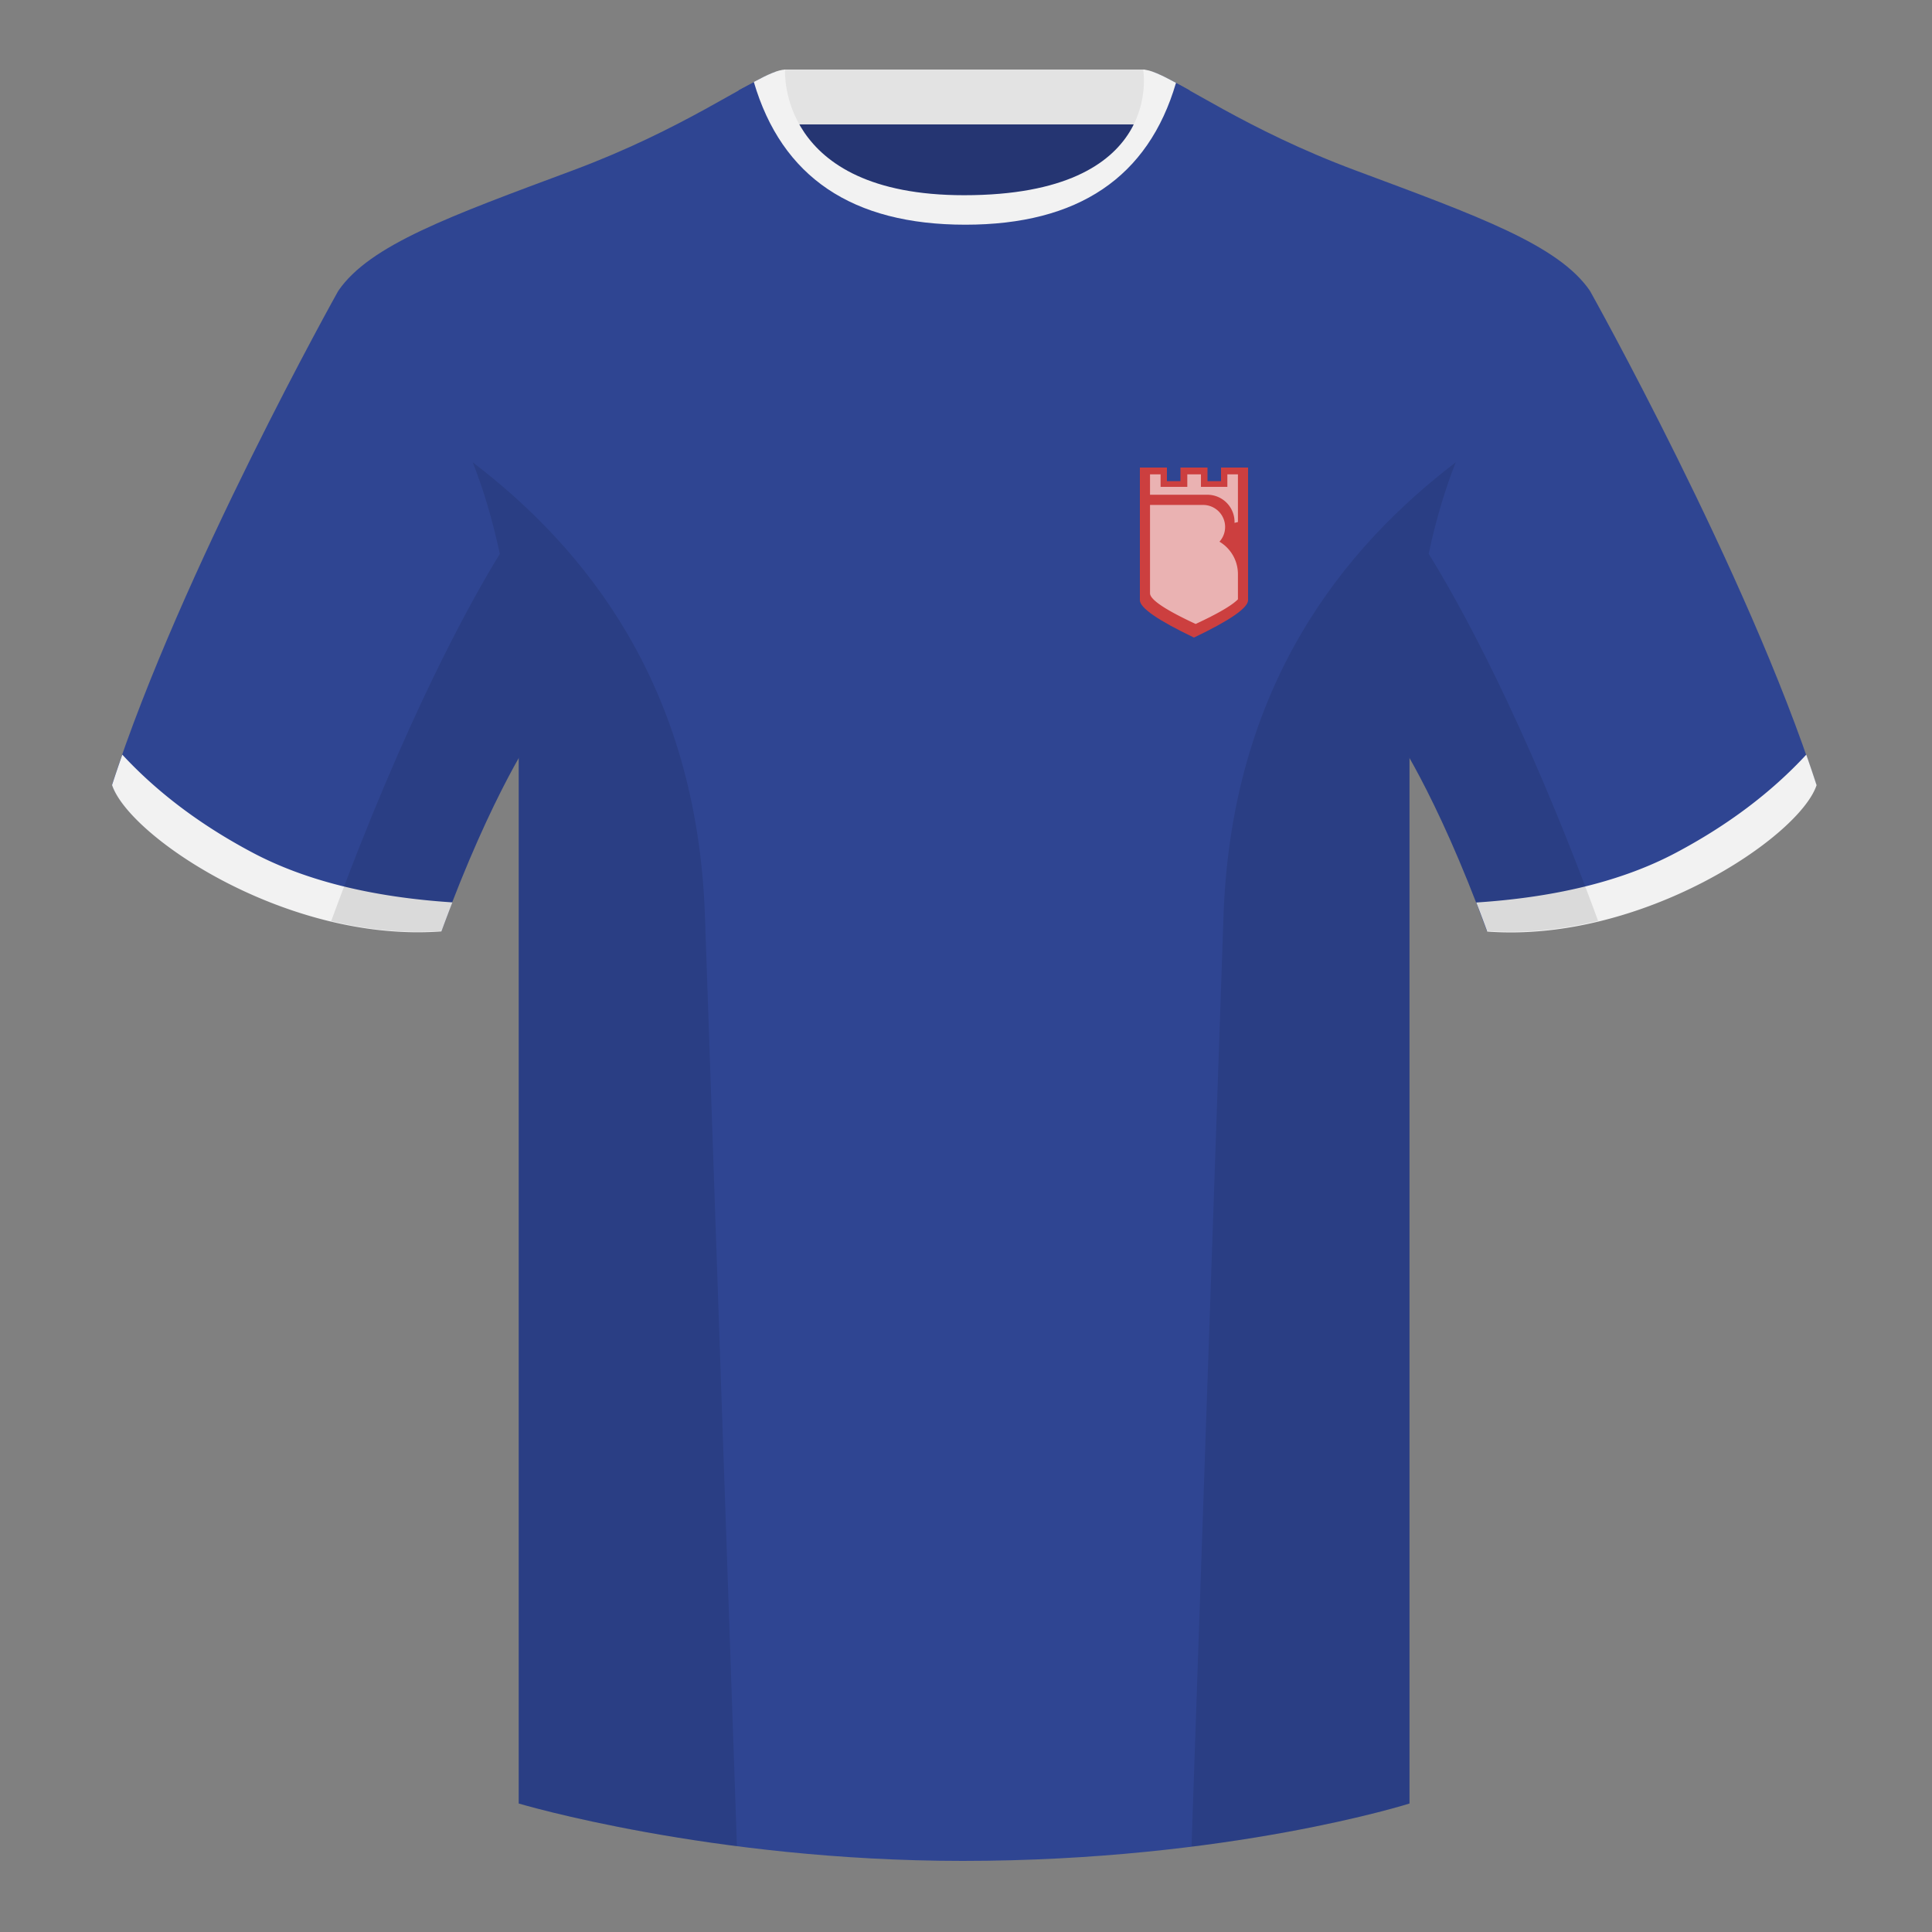 <?xml version="1.0" encoding="UTF-8"?><svg height="500" viewBox="0 0 500 500" width="500" xmlns="http://www.w3.org/2000/svg"><rect x="0" y="0" width="500" height="500" fill="#808080" stroke="none"/><g fill="none" fill-rule="evenodd"><path d="M0 0h500v500H0z"/><path d="M203.006 109.193h93.643V21.898h-93.643z" fill="#253572"/><path d="M202.867 32.198h93.458v-14.2h-93.458z" fill="#e3e3e3"/><g fill="#2f4592"><path d="M87.55 75.26s-40.762 72.8-58.547 127.77c4.445 13.375 45.208 40.86 85.232 37.885 13.34-36.4 24.46-52 24.46-52S141.658 93.83 87.55 75.26M411.476 75.26s40.762 72.8 58.547 127.77c-4.445 13.375-45.208 40.86-85.232 37.885-13.34-36.4-24.46-52-24.46-52S357.368 93.83 411.476 75.26"/><path d="M249.514 57.706c-50.082 0-47.798-39.47-48.742-39.14-7.516 2.618-24.133 14.936-52.439 25.495-31.873 11.885-52.626 19.315-60.782 31.2 11.114 8.915 46.694 28.97 46.694 120.345v271.14S183.903 481.6 249.13 481.6c68.929 0 115.648-14.855 115.648-14.855v-271.14c0-91.375 35.58-111.43 46.7-120.345-8.157-11.885-28.91-19.315-60.783-31.2-28.36-10.577-44.982-22.92-52.478-25.511-.927-.318 4.177 39.156-48.703 39.156z"/></g><path d="M470.129 203.202c-4.445 13.375-45.208 40.86-85.232 37.885a426.404 426.404 0 0 0-2.836-7.52c20.795-1.358 37.993-5.637 51.595-12.837 13.428-7.11 24.696-15.585 33.805-25.428a337.728 337.728 0 0 1 2.668 7.9zM65.427 220.694c13.611 7.205 30.824 11.485 51.64 12.84-.932 2.4-1.878 4.904-2.835 7.516-40.024 2.975-80.787-24.51-85.232-37.885a338.673 338.673 0 0 1 2.654-7.862c9.104 9.827 20.361 18.29 33.773 25.39z" fill="#f2f2f2"/><path d="M307.855 23.372c-5.772-3.24-8.728-4.345-11.008-4.345 0 0 4.881 35.335-47.335 35.335-32.347 0-48.126-11.779-47.336-35.335 2.28 0-5.235 1.105-11.002 4.345 0 0 7.368 40.38 58.402 40.38 51.479 0 58.279-35.895 58.279-40.38z" fill="#2f4592"/><path d="M295.847 18.026c1.785 0 4.597 1.29 8.503 3.405-7.174 24.482-25.348 36.722-54.522 36.722-29.263 0-47.509-12.315-54.738-36.945 3.69-1.982 6.366-3.181 8.086-3.181 0 0-2.185 32.495 46.336 32.495 52.216 0 46.335-32.495 46.335-32.495z" fill="#f2f2f2"/><g><path d="M295 121h7v3.52h3.5V121h7v3.52h3.5V121h7v34.32c0 1.995-4.667 5.221-14 9.68-9.333-4.46-14-7.686-14-9.68V121z" fill="#cc3f3f"/><g fill="#eab2b2"><path d="M320.375 155.102c-1.56 1.591-5.206 3.717-10.938 6.378-7.875-3.657-11.812-6.303-11.812-7.938V130.68h13.736a5.698 5.698 0 0 1 4.236 9.51 9.763 9.763 0 0 1 4.778 8.398v.045z"/><path d="M319.496 135.316a7.04 7.04 0 0 0-7.036-7.276h-14.835v-5.28h2.734v3.238h6.912v-3.238h3.53v3.238h6.84v-3.238h2.734v12.338c-.296.075-.589.147-.879.218z"/></g></g><path d="M413.584 238.323c-9.287 2.238-19.064 3.316-28.798 2.592-8.197-22.369-15.557-36.883-20.012-44.748v270.577s-21.102 6.71-55.867 11.11l-.544-.059c1.881-54.795 5.722-166.47 8.277-240.705 2.055-59.755 31.084-95.29 60.099-117.44-2.676 6.78-5.072 14.606-7 23.667 7.354 11.852 24.436 42.069 43.831 94.964l.014.042zM190.717 477.795c-34.248-4.401-56.477-11.05-56.477-11.05V196.171c-4.456 7.867-11.813 22.38-20.01 44.743-9.632.716-19.308-.332-28.51-2.523.005-.033.012-.065.02-.097 19.377-52.848 36.305-83.066 43.61-94.944-1.93-9.075-4.328-16.912-7.007-23.701 29.015 22.15 58.044 57.685 60.1 117.44 2.554 74.235 6.395 185.91 8.276 240.705z" fill="#000" fill-opacity=".1"/></g></svg>